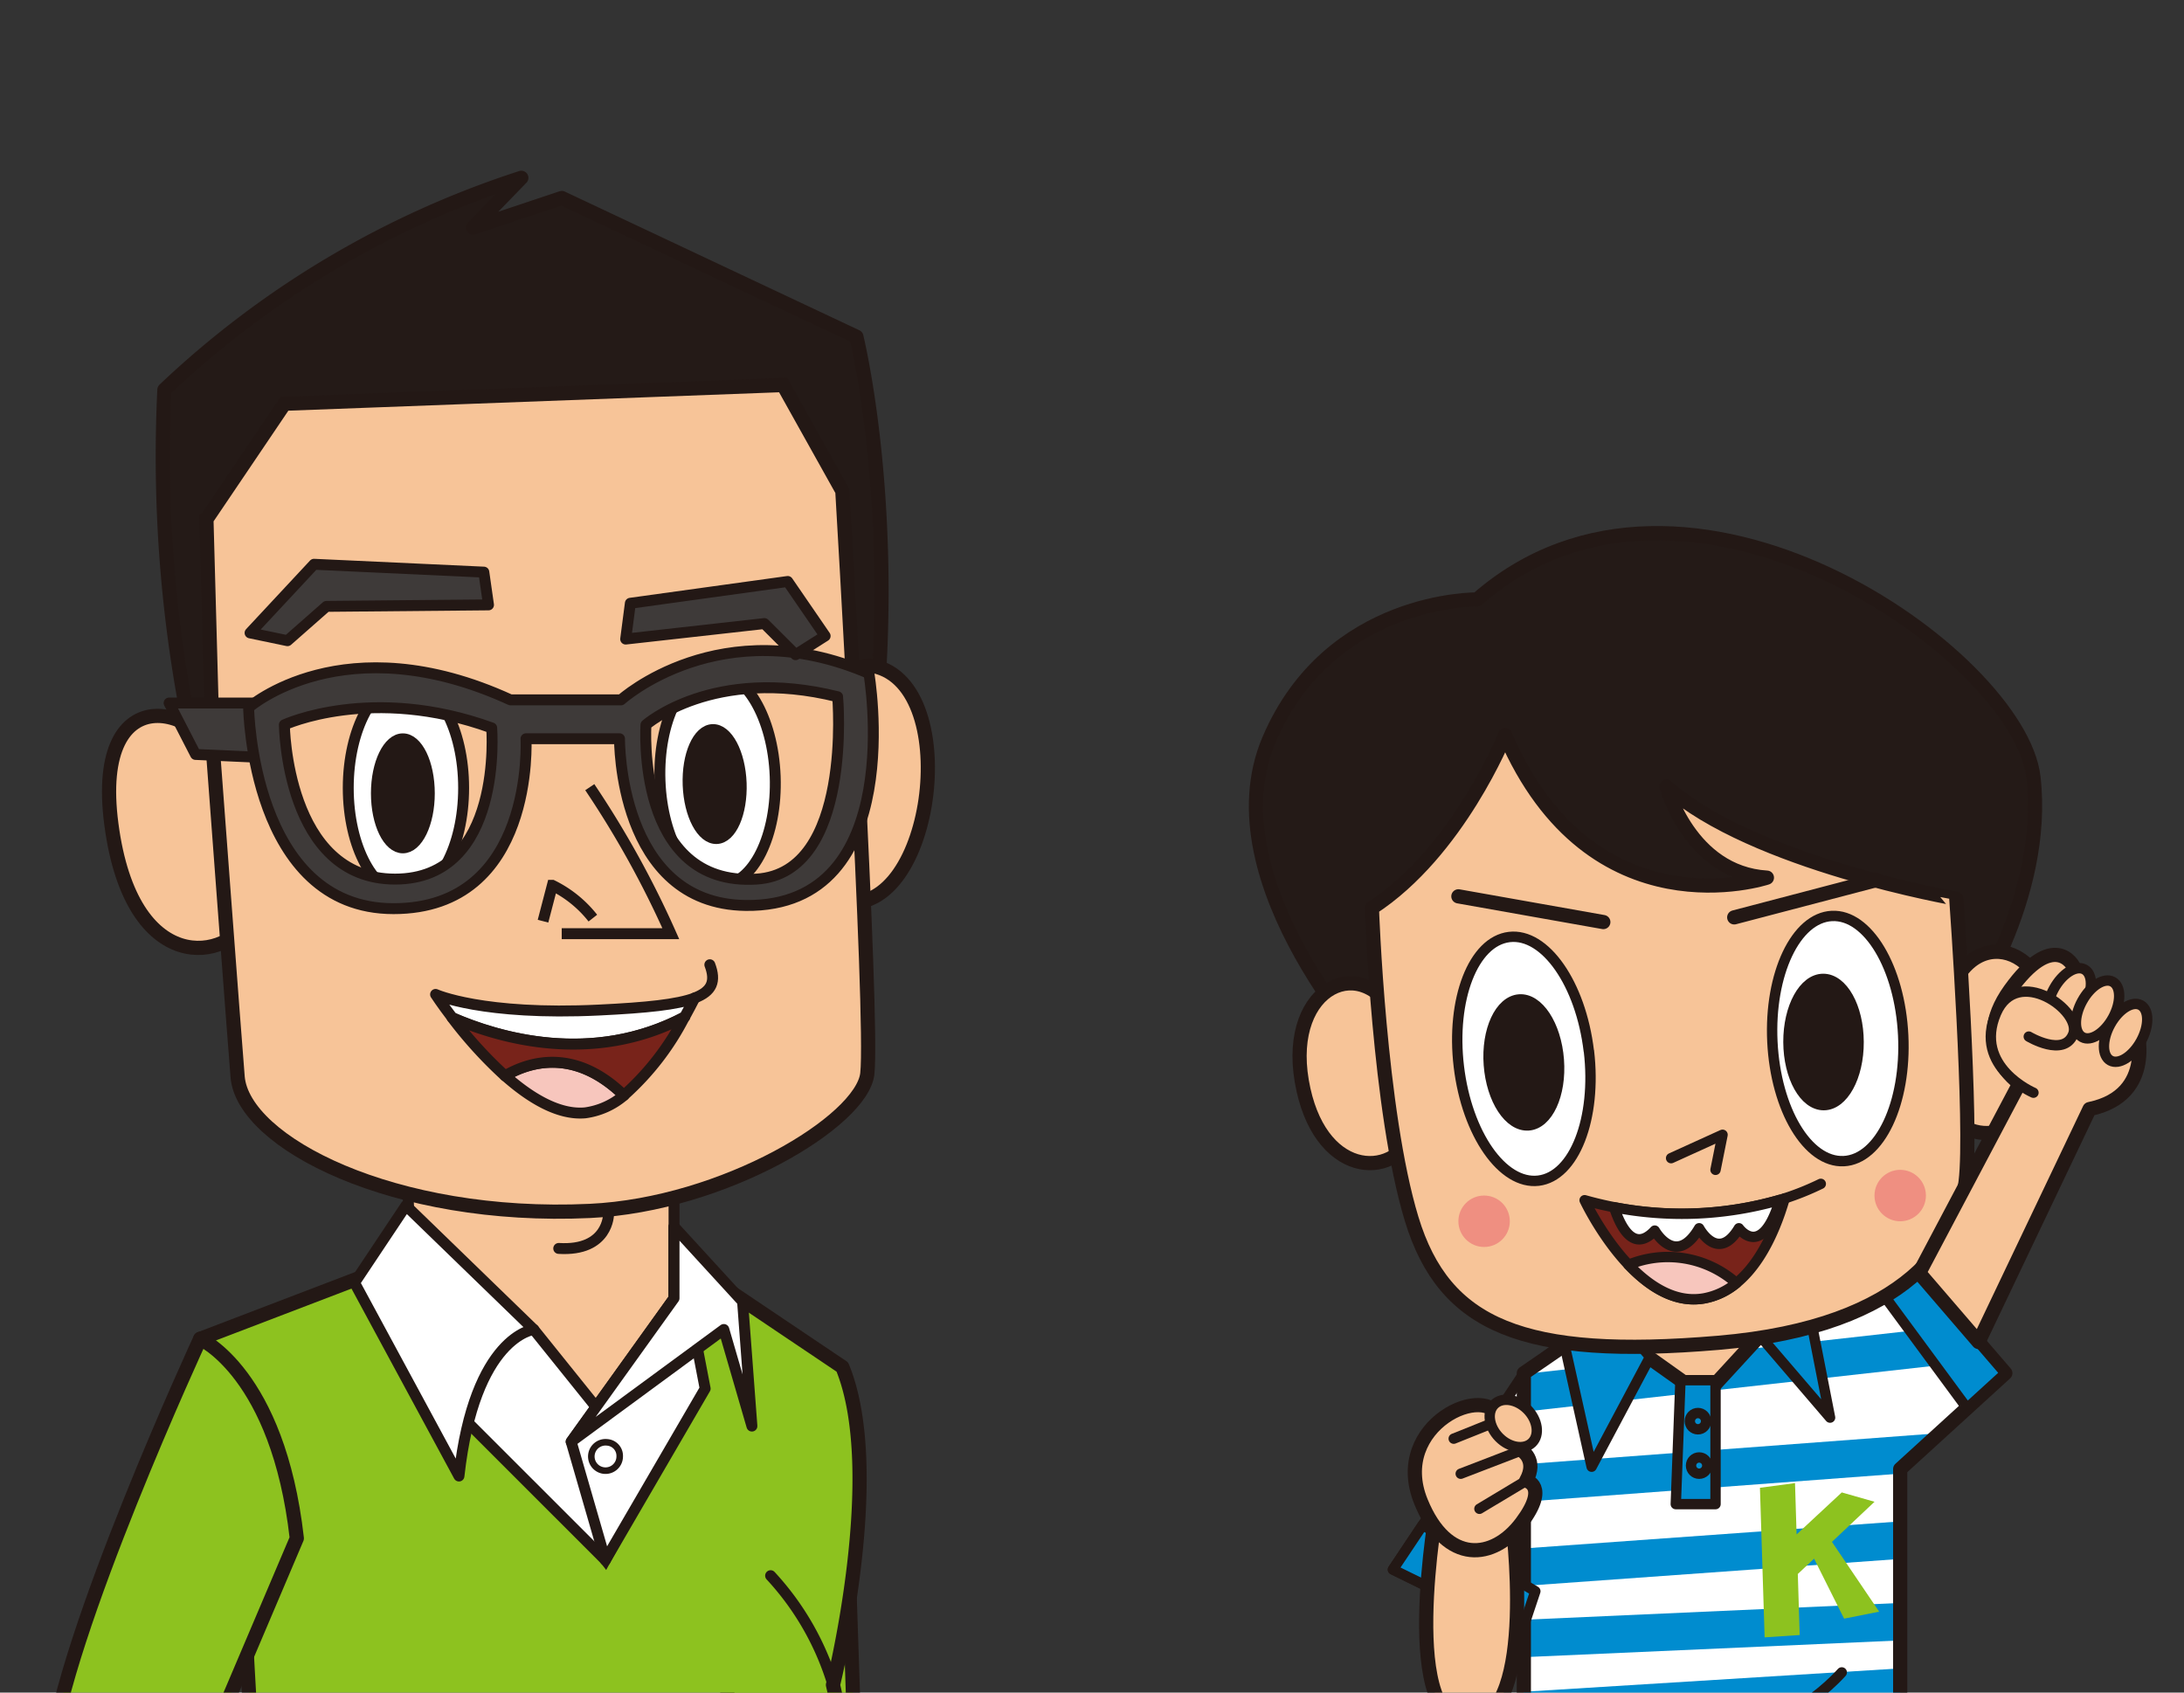 <svg xmlns="http://www.w3.org/2000/svg" xmlns:xlink="http://www.w3.org/1999/xlink" width="200" height="155" viewBox="0 0 200 155">
  <rect x="0" y="0" width="200" height="155" fill="#333333" stroke="none"/>
  <defs>
    <clipPath id="clip-path">
      <rect id="長方形_1504" data-name="長方形 1504" width="200" height="155" transform="translate(983 4279)" fill="#fff" stroke="#707070" stroke-width="1"/>
    </clipPath>
    <clipPath id="clip-path-2">
      <rect id="長方形_1495" data-name="長方形 1495" width="223" height="146" transform="translate(824.267 5178.419)" fill="#fff" stroke="#707070" stroke-width="1"/>
    </clipPath>
  </defs>
  <g id="foot_nav_05" transform="translate(-983 -4279)" clip-path="url(#clip-path)">
    <g id="マスクグループ_109" data-name="マスクグループ 109" transform="translate(143.733 -890.419)" clip-path="url(#clip-path-2)">
      <g id="レイヤー_1" data-name="レイヤー 1" transform="translate(843.818 5185.703)">
        <g id="グループ_2345" data-name="グループ 2345" transform="translate(0 0)">
          <g id="グループ_2337" data-name="グループ 2337" transform="translate(34.327 294.986)">
            <g id="グループ_2333" data-name="グループ 2333">
              <g id="グループ_2330" data-name="グループ 2330" transform="translate(0.009 0.291)">
                <path id="パス_13062" data-name="パス 13062" d="M48.174,359.473c3.776-.625,6-1.259,7.039-2.791-.873-2.766-7.321-11.191-7.321-11.191l-4,.283s-3.143,9.993-3.143,12.562a3.26,3.26,0,0,0,.043.505,13.478,13.478,0,0,0,7.373.634Z" transform="translate(-40.75 -345.49)" fill="#bb641d" stroke="#231815" stroke-linecap="round" stroke-linejoin="round" stroke-width="1"/>
                <path id="パス_13063" data-name="パス 13063" d="M48.183,361.351a13.469,13.469,0,0,1-7.373-.634c.385,2.278,3.425,3.716,7.946,2.92,4.855-.856,6.568-2.569,6.568-4.564a1.69,1.69,0,0,0-.1-.514c-1.036,1.533-3.262,2.166-7.039,2.791Z" transform="translate(-40.759 -347.369)" fill="#bb641d" stroke="#231815" stroke-linecap="round" stroke-linejoin="round" stroke-width="1"/>
              </g>
              <g id="グループ_2331" data-name="グループ 2331" transform="translate(19.42)">
                <path id="パス_13064" data-name="パス 13064" d="M63.42,356.436l8.28.283.574-2.569-8.631.394C63.54,355.177,63.463,355.811,63.42,356.436Z" transform="translate(-63.42 -346.443)" fill="#bb641d" stroke="#231815" stroke-linecap="round" stroke-linejoin="round" stroke-width="1"/>
                <path id="パス_13065" data-name="パス 13065" d="M82.578,350.861C77,348.37,71.446,345.15,71.446,345.15l-5.42.283a36.808,36.808,0,0,0-2.346,7.809l8.631-.394A13.694,13.694,0,0,0,80.3,355.7c5.138.283,10.849-.283,10.849-1.43,0-.479-4.555-1.635-8.563-3.425Z" transform="translate(-63.457 -345.15)" fill="#bb641d" stroke="#231815" stroke-linecap="round" stroke-linejoin="round" stroke-width="1"/>
              </g>
              <g id="グループ_2332" data-name="グループ 2332">
                <path id="パス_13066" data-name="パス 13066" d="M47.881,345.48l-4,.283s-3.143,9.993-3.143,12.562a3.261,3.261,0,0,0,.043.505c.385,2.278,3.425,3.716,7.946,2.92,4.855-.856,6.568-2.569,6.568-4.564a1.691,1.691,0,0,0-.1-.514c-.873-2.766-7.321-11.191-7.321-11.191Z" transform="translate(-40.74 -345.197)" fill="none" stroke="#231815" stroke-miterlimit="10" stroke-width="1.3"/>
                <path id="パス_13067" data-name="パス 13067" d="M82.541,350.861c-5.574-2.492-11.132-5.711-11.132-5.711l-5.42.283a36.808,36.808,0,0,0-2.346,7.809c-.1.634-.18,1.267-.223,1.892l8.28.283.574-2.569a13.694,13.694,0,0,0,7.989,2.851c5.138.283,10.849-.283,10.849-1.43,0-.479-4.555-1.635-8.563-3.425Z" transform="translate(-44 -345.15)" fill="none" stroke="#231815" stroke-miterlimit="10" stroke-width="1.3"/>
              </g>
            </g>
            <g id="グループ_2334" data-name="グループ 2334" transform="translate(0.009 0.291)">
              <path id="パス_13068" data-name="パス 13068" d="M48.174,359.473c3.776-.625,6-1.259,7.039-2.791-.873-2.766-7.321-11.191-7.321-11.191l-4,.283s-3.143,9.993-3.143,12.562a3.26,3.26,0,0,0,.043.505,13.478,13.478,0,0,0,7.373.634Z" transform="translate(-40.75 -345.49)" fill="#bb641d" stroke="#231815" stroke-linecap="round" stroke-linejoin="round" stroke-width="1"/>
              <path id="パス_13069" data-name="パス 13069" d="M48.183,361.351a13.469,13.469,0,0,1-7.373-.634c.385,2.278,3.425,3.716,7.946,2.92,4.855-.856,6.568-2.569,6.568-4.564a1.69,1.69,0,0,0-.1-.514c-1.036,1.533-3.262,2.166-7.039,2.791Z" transform="translate(-40.759 -347.369)" fill="#bb641d" stroke="#231815" stroke-linecap="round" stroke-linejoin="round" stroke-width="1"/>
            </g>
            <g id="グループ_2335" data-name="グループ 2335" transform="translate(19.42)">
              <path id="パス_13070" data-name="パス 13070" d="M63.42,356.436l8.28.283.574-2.569-8.631.394C63.54,355.177,63.463,355.811,63.42,356.436Z" transform="translate(-63.42 -346.443)" fill="#bb641d" stroke="#231815" stroke-linecap="round" stroke-linejoin="round" stroke-width="1"/>
              <path id="パス_13071" data-name="パス 13071" d="M82.578,350.861C77,348.37,71.446,345.15,71.446,345.15l-5.42.283a36.808,36.808,0,0,0-2.346,7.809l8.631-.394A13.694,13.694,0,0,0,80.3,355.7c5.138.283,10.849-.283,10.849-1.43,0-.479-4.555-1.635-8.563-3.425Z" transform="translate(-63.457 -345.15)" fill="#bb641d" stroke="#231815" stroke-linecap="round" stroke-linejoin="round" stroke-width="1"/>
            </g>
            <g id="グループ_2336" data-name="グループ 2336">
              <path id="パス_13072" data-name="パス 13072" d="M47.881,345.48l-4,.283s-3.143,9.993-3.143,12.562a3.261,3.261,0,0,0,.043.505c.385,2.278,3.425,3.716,7.946,2.92,4.855-.856,6.568-2.569,6.568-4.564a1.691,1.691,0,0,0-.1-.514c-.873-2.766-7.321-11.191-7.321-11.191Z" transform="translate(-40.74 -345.197)" fill="none" stroke="#231815" stroke-miterlimit="10" stroke-width="1.3"/>
              <path id="パス_13073" data-name="パス 13073" d="M82.541,350.861c-5.574-2.492-11.132-5.711-11.132-5.711l-5.42.283a36.808,36.808,0,0,0-2.346,7.809c-.1.634-.18,1.267-.223,1.892l8.28.283.574-2.569a13.694,13.694,0,0,0,7.989,2.851c5.138.283,10.849-.283,10.849-1.43,0-.479-4.555-1.635-8.563-3.425Z" transform="translate(-44 -345.15)" fill="none" stroke="#231815" stroke-miterlimit="10" stroke-width="1.3"/>
            </g>
          </g>
          <g id="グループ_2344" data-name="グループ 2344">
            <path id="パス_13074" data-name="パス 13074" d="M83.808,217.15l-5.42,1.713c-1.139,10.275,3.143,11.132,3.143,11.132-3.143,3.708-2.286,6.85-2.286,6.85l1.473-.248a1.732,1.732,0,0,0,.522,1.67l2.183-1.028c-.154.822,0,1.473.385,1.6.856.283,4.855-3.708,4.855-3.708l1.139-6.276Z" transform="translate(-11.796 -31.767)" fill="#f7c498" stroke="#231815" stroke-miterlimit="10" stroke-width="1.3"/>
            <path id="パス_13075" data-name="パス 13075" d="M87.2,226.627V232.9l-2.286,3.708s-4-1.43.283-5.711c0,0-6.276,0-1.43-5.42" transform="translate(-12.332 -32.964)" fill="#f7c498" stroke="#231815" stroke-linecap="round" stroke-linejoin="round" stroke-width="1"/>
            <path id="パス_13076" data-name="パス 13076" d="M83.6,130.15s2,53.945,2.286,77.065l-11.988.574-1.139-68.5s4.281-7.424,10.849-9.136Z" transform="translate(-11.015 -19.263)" fill="#8dc21f" stroke="#231815" stroke-linecap="round" stroke-linejoin="round" stroke-width="1.3"/>
            <path id="パス_13077" data-name="パス 13077" d="M31.707,194.149l-1.139,3.708s-4.855,11.132,5.994,128.158l14.274-.856-.856-57.088,4.855-34.825L63.68,265.5a78.589,78.589,0,0,0-3.143,7.989c-.574,2.286-2.286,52.233-2.286,52.233L71.1,325.15s5.994-46.521,6.568-56.8-2.569-72.783-2.569-72.783l-43.387-1.43Z" transform="translate(-4.795 -28.46)" fill="#009cda" stroke="#231815" stroke-linecap="round" stroke-linejoin="round" stroke-width="1.3"/>
            <path id="パス_13078" data-name="パス 13078" d="M29.75,209.665s9.7-1.713,14.274-8.845" transform="translate(-4.833 -29.42)" fill="none" stroke="#231815" stroke-linecap="round" stroke-linejoin="round" stroke-width="1"/>
            <line id="線_771" data-name="線 771" x2="10.566" y2="1.713" transform="translate(25.482 172.822)" fill="none" stroke="#231815" stroke-linecap="round" stroke-linejoin="round" stroke-width="1"/>
            <line id="線_772" data-name="線 772" x1="13.418" y2="11.132" transform="translate(50.031 193.663)" fill="#009cda" stroke="#231815" stroke-linecap="round" stroke-linejoin="round" stroke-width="1"/>
            <line id="線_773" data-name="線 773" y1="6.276" x2="7.989" transform="translate(36.331 238.19)" fill="#009cda" stroke="#231815" stroke-linecap="round" stroke-linejoin="round" stroke-width="1"/>
            <path id="パス_13079" data-name="パス 13079" d="M77.974,273.48l-8.554,3.425,9.7-.283" transform="translate(-10.535 -39.863)" fill="#009cda" stroke="#231815" stroke-linecap="round" stroke-linejoin="round" stroke-width="1"/>
            <path id="パス_13080" data-name="パス 13080" d="M31.889,194.149l-1.139,3.708s15.987,5.42,28.257,5.994,16.269-4.281,16.269-4.281v-4l-43.387-1.43Z" transform="translate(-4.977 -28.46)" fill="#3e3a39" stroke="#231815" stroke-linecap="round" stroke-linejoin="round" stroke-width="1"/>
            <path id="パス_13081" data-name="パス 13081" d="M68.261,198.724l-11.988-.574s-4.256,7.6,5.994,8.28C70.83,207,68.261,198.724,68.261,198.724Zm-5.711,5.711c-6.276,0-4-4.564-4-4.564l7.989.283s2.286,4.281-4,4.281Z" transform="translate(-8.519 -29.036)" fill="#bbcce9" stroke="#231815" stroke-linecap="round" stroke-linejoin="round" stroke-width="1"/>
            <path id="パス_13082" data-name="パス 13082" d="M38.08,193.15l.291,7.706,2.851.856.574-8.563Z" transform="translate(-6.03 -28.317)" fill="#009cda" stroke="#231815" stroke-linecap="round" stroke-linejoin="round" stroke-width="1"/>
            <path id="パス_13083" data-name="パス 13083" d="M77.75,194.385v8.563l2.569-1.421V193.82Z" transform="translate(-11.732 -28.414)" fill="#009cda" stroke="#231815" stroke-linecap="round" stroke-linejoin="round" stroke-width="1"/>
            <path id="パス_13084" data-name="パス 13084" d="M36.162,115.96,16.75,123.384,21.031,152.5s.856,16.269,1.713,23.976,5.711,8.28,5.711,8.28,18.264,5.138,29.687,4.855S74.411,185.9,74.411,185.9a65.077,65.077,0,0,0,.283-30.826s4.855-19.412.856-29.113L59,114.83l-22.837,1.139Z" transform="translate(-2.965 -17.061)" fill="#8dc21f" stroke="#231815" stroke-linecap="round" stroke-linejoin="round" stroke-width="1.3"/>
            <g id="グループ_2338" data-name="グループ 2338" transform="translate(10.925 180.246)">
              <path id="パス_13085" data-name="パス 13085" d="M18.556,211.15s7.133,4.855,8.563,5.994,2.851,7.424,2.851,7.424l-2.286,2.286s1.43,2.569.283,2.851-6.85,1.139-6.85,1.139l-5.994-3.425-1.713-15.13,5.138-1.139Z" transform="translate(-13.41 -211.15)" fill="#f7c498" stroke="#231815" stroke-miterlimit="10" stroke-width="1.3"/>
              <line id="線_774" data-name="線 774" x2="2.569" y2="4.281" transform="translate(11.705 11.414)" fill="none" stroke="#231815" stroke-linecap="round" stroke-linejoin="round" stroke-width="1"/>
              <line id="線_775" data-name="線 775" x2="3.708" y2="5.138" transform="translate(9.428 13.418)" fill="none" stroke="#231815" stroke-linecap="round" stroke-linejoin="round" stroke-width="1"/>
              <line id="線_776" data-name="線 776" x2="3.999" y2="3.99" transform="translate(6.285 15.13)" fill="none" stroke="#231815" stroke-linecap="round" stroke-linejoin="round" stroke-width="1"/>
              <line id="線_777" data-name="線 777" x2="4.855" y2="3.708" transform="translate(3.716 15.987)" fill="none" stroke="#231815" stroke-linecap="round" stroke-linejoin="round" stroke-width="1"/>
            </g>
            <path id="パス_13086" data-name="パス 13086" d="M38.75,102.627l.574,16.269,17.691,22.828L63.3,130.311V101.48Z" transform="translate(-6.127 -15.142)" fill="#f7c498" stroke="#231815" stroke-miterlimit="10" stroke-width="1"/>
            <path id="パス_13087" data-name="パス 13087" d="M59.654,111.48s0,3.425-4.564,3.143" transform="translate(-8.475 -16.579)" fill="none" stroke="#231815" stroke-linecap="round" stroke-linejoin="round" stroke-width="1"/>
            <path id="パス_13088" data-name="パス 13088" d="M51.174,123.724,57.022,131l.711,13.837L43.75,130.856l4-7.706Z" transform="translate(-6.845 -18.256)" fill="#fff" stroke="#231815" stroke-linecap="round" stroke-linejoin="round" stroke-width="1"/>
            <path id="パス_13089" data-name="パス 13089" d="M65.839,112.82v6.559L56.42,132.514l3.134,10.84,9.136-15.7Z" transform="translate(-8.666 -16.772)" fill="#fff" stroke="#231815" stroke-linecap="round" stroke-linejoin="round" stroke-width="1"/>
            <path id="パス_13090" data-name="パス 13090" d="M65.839,119.379V112.82l6.276,6.85.856,11.414L70.4,122.239,56.42,132.514Z" transform="translate(-8.666 -16.772)" fill="#fff" stroke="#231815" stroke-linecap="round" stroke-linejoin="round" stroke-width="1"/>
            <path id="パス_13091" data-name="パス 13091" d="M77.75,150.15a25.448,25.448,0,0,1,5.711,9.993" transform="translate(-11.732 -22.137)" fill="none" stroke="#231815" stroke-linecap="round" stroke-linejoin="round" stroke-width="1"/>
            <path id="パス_13092" data-name="パス 13092" d="M14.436,124.819s7.133,3.143,8.845,18.264L12.724,167.915l9.136,30.252L10.446,203.3S-.412,174.191.736,163.06s13.7-38.25,13.7-38.25Z" transform="translate(-0.651 -18.495)" fill="#8dc21f" stroke="#231815" stroke-linecap="round" stroke-linejoin="round" stroke-width="1.3"/>
            <path id="パス_13093" data-name="パス 13093" d="M40.08,182.48s13.983,11.414,26.262,10.275" transform="translate(-6.318 -26.784)" fill="none" stroke="#231815" stroke-linecap="round" stroke-linejoin="round" stroke-width="1"/>
            <line id="線_778" data-name="線 778" x2="22.837" y2="5.42" transform="translate(30.337 163.12)" fill="none" stroke="#231815" stroke-linecap="round" stroke-linejoin="round" stroke-width="1"/>
            <g id="グループ_2343" data-name="グループ 2343" transform="translate(5.437)">
              <path id="パス_13094" data-name="パス 13094" d="M15.746,53.456a125.616,125.616,0,0,1-2.851-33.395A85.858,85.858,0,0,1,45.578.65L41.151,5.214,49.286,2.5,76.259,15.2s3.708,14.985,1.713,35.535L15.746,53.448Z" transform="translate(-7.826 -0.65)" fill="#241a17" stroke="#231815" stroke-linecap="round" stroke-linejoin="round" stroke-width="1.3"/>
              <path id="パス_13095" data-name="パス 13095" d="M82.58,59.245s1.824-7.458,5.711-6.276c7.989,2.423,4.71,24.258-4,21.261Z" transform="translate(-17.863 -8.151)" fill="#f7c498" stroke="#231815" stroke-miterlimit="10" stroke-width="1.3"/>
              <path id="パス_13096" data-name="パス 13096" d="M18.063,64.005c-2-7-12.7-9.847-10.849,4.136s10.7,12.7,12.844,8.28Z" transform="translate(-7 -8.921)" fill="#f7c498" stroke="#231815" stroke-miterlimit="10" stroke-width="1.3"/>
              <path id="パス_13097" data-name="パス 13097" d="M17.41,35.089l.574,20.833s2,26.827,2.286,30.252c.5,6,14.283,13.11,32.256,12.27,12.27-.574,24.918-8.22,25.406-12.562.574-5.138-2.286-53.372-2.286-53.372l-5.42-9.7L24.56,24.523,17.427,35.08Z" transform="translate(-8.496 -3.835)" fill="#f7c498" stroke="#231815" stroke-miterlimit="10" stroke-width="1.3"/>
              <path id="パス_13098" data-name="パス 13098" d="M57.979,65.82A88.054,88.054,0,0,1,65.4,79.238H55.41" transform="translate(-13.958 -10.017)" fill="none" stroke="#231815" stroke-miterlimit="10" stroke-width="1"/>
              <path id="パス_13099" data-name="パス 13099" d="M53.41,79.6l.856-3.28a10.751,10.751,0,0,1,3.708,3" transform="translate(-13.671 -11.526)" fill="none" stroke="#231815" stroke-miterlimit="10" stroke-width="1"/>
              <path id="パス_13100" data-name="パス 13100" d="M69.63,87.85c1.6-.608,1.961-1.533,1.387-3.04" transform="translate(-16.002 -12.746)" fill="none" stroke="#231815" stroke-linecap="round" stroke-linejoin="round" stroke-width="1"/>
              <path id="パス_13101" data-name="パス 13101" d="M64.731,90.045c.334-.608.642-1.19.916-1.73-1.593.6-4.4.891-8.743,1.1-10.695.522-14.985-1.43-14.985-1.43s.565.873,1.524,2.124c4.136,1.807,12.776,4.436,21.3-.069Z" transform="translate(-12.019 -13.203)" fill="#fff" stroke="#231815" stroke-linecap="round" stroke-linejoin="round" stroke-width="1"/>
              <g id="グループ_2339" data-name="グループ 2339" transform="translate(31.416 76.842)">
                <path id="パス_13102" data-name="パス 13102" d="M49.36,96.482c2.278,2.021,4.889,3.613,7.33,3.391a6.866,6.866,0,0,0,3.554-1.6c-4.538-4.418-8.725-3.048-10.883-1.79Z" transform="translate(-44.505 -91.088)" fill="#f7c6bd" stroke="#231815" stroke-linecap="round" stroke-linejoin="round" stroke-width="1"/>
                <path id="パス_13103" data-name="パス 13103" d="M64.986,90.39c-8.52,4.5-17.151,1.884-21.3.068a39.175,39.175,0,0,0,4.847,5.326c2.158-1.267,6.345-2.629,10.883,1.79a24.624,24.624,0,0,0,5.557-7.184Z" transform="translate(-43.69 -90.39)" fill="#78231a" stroke="#231815" stroke-linecap="round" stroke-linejoin="round" stroke-width="1"/>
              </g>
              <g id="グループ_2340" data-name="グループ 2340" transform="translate(21.903 45.243)">
                <ellipse id="楕円形_176" data-name="楕円形 176" cx="5.283" cy="9.779" rx="5.283" ry="9.779" transform="translate(0 0.85)" fill="#fff" stroke="#231815" stroke-linecap="round" stroke-linejoin="round" stroke-width="1"/>
                <path id="パス_13104" data-name="パス 13104" d="M76.467,63.063c-.2-5.395-2.723-9.684-5.634-9.573s-5.112,4.573-4.915,9.967,2.723,9.684,5.634,9.573S76.664,68.457,76.467,63.063Z" transform="translate(-37.37 -53.488)" fill="#fff" stroke="#231815" stroke-linecap="round" stroke-linejoin="round" stroke-width="1"/>
              </g>
              <g id="グループ_2341" data-name="グループ 2341" transform="translate(24.481 50.528)">
                <path id="パス_13105" data-name="パス 13105" d="M38.013,60.65c-1.336,0-2.423,2.235-2.423,4.992s1.087,4.992,2.423,4.992,2.423-2.235,2.423-4.992S39.349,60.65,38.013,60.65Z" transform="translate(-35.59 -59.802)" fill="#231815" stroke="#231815" stroke-linecap="round" stroke-linejoin="round" stroke-width="1"/>
                <path id="パス_13106" data-name="パス 13106" d="M73.784,64.566c-.1-2.757-1.267-4.949-2.612-4.906s-2.346,2.321-2.243,5.078,1.267,4.949,2.612,4.9,2.338-2.321,2.243-5.078Z" transform="translate(-40.381 -59.659)" fill="#231815" stroke="#231815" stroke-linecap="round" stroke-linejoin="round" stroke-width="1"/>
              </g>
              <g id="グループ_2342" data-name="グループ 2342" transform="translate(5.497 43.291)">
                <path id="パス_13107" data-name="パス 13107" d="M13.42,56.82h7.989l.711,4.992-6.276-.283Z" transform="translate(-13.42 -52.014)" fill="#3e3a39" stroke="#231815" stroke-linecap="round" stroke-linejoin="round" stroke-width="1"/>
                <path id="パス_13108" data-name="パス 13108" d="M78.717,53.3c-13.555-5.848-22.691,2.423-22.691,2.423H45.9c-15.267-7-23.976.711-23.976.711s.283,18.41,13.272,18.41S47.326,59.284,47.326,59.284h8.563s-.146,15.13,11.56,15.267c14.985.18,11.277-21.261,11.277-21.261ZM35.329,72.137c-9.993,0-10.13-14.129-10.13-14.129s7.989-3.708,18.984.283c0,0,1.139,13.846-8.845,13.846Zm33.112,0c-11.132.711-10.13-14.129-10.13-14.129s6.139-5.42,17.554-2.569C75.865,55.44,77.3,71.572,68.441,72.137Z" transform="translate(-14.642 -51.207)" fill="#3e3a39" stroke="#231815" stroke-linecap="round" stroke-linejoin="round" stroke-width="1"/>
              </g>
              <path id="パス_13109" data-name="パス 13109" d="M22.08,48.265l5.857-6.285,15.55.719.428,3-14.839.137-3.571,3.143Z" transform="translate(-9.168 -6.59)" fill="#3e3a39" stroke="#231815" stroke-linecap="round" stroke-linejoin="round" stroke-width="1"/>
              <path id="パス_13110" data-name="パス 13110" d="M62.678,45.815l-.428,3.28,12.7-1.421,2.86,2.851,2.706-1.713L77.089,43.82Z" transform="translate(-14.941 -6.855)" fill="#3e3a39" stroke="#231815" stroke-linecap="round" stroke-linejoin="round" stroke-width="1"/>
            </g>
            <path id="パス_13111" data-name="パス 13111" d="M37.96,110.57l11.705,11.346s-5.42.574-6.85,13.418l-9.565-17.7,4.71-7.064Z" transform="translate(-5.336 -16.448)" fill="#fff" stroke="#231815" stroke-linecap="round" stroke-linejoin="round" stroke-width="1"/>
            <path id="パス_13112" data-name="パス 13112" d="M60.055,135.89a1.3,1.3,0,1,0,1.165,1.293A1.237,1.237,0,0,0,60.055,135.89Z" transform="translate(-9.021 -20.088)" fill="none" stroke="#231815" stroke-linecap="round" stroke-linejoin="round" stroke-width="0.6"/>
          </g>
        </g>
      </g>
      <g id="レイヤー_1-2" data-name="レイヤー 1" transform="translate(954.281 5218.241)">
        <g id="グループ_2357" data-name="グループ 2357" transform="translate(0 0)">
          <g id="グループ_2356" data-name="グループ 2356">
            <g id="グループ_2353" data-name="グループ 2353">
              <g id="グループ_2346" data-name="グループ 2346" transform="translate(23.89 138.797)">
                <path id="パス_13113" data-name="パス 13113" d="M30.194,172.65,28.55,187.712l8.777,4.067,3.6-18.59Z" transform="translate(-28.55 -164.164)" fill="#c7161d" stroke="#231815" stroke-linecap="round" stroke-linejoin="round" stroke-width="0.95"/>
                <path id="パス_13114" data-name="パス 13114" d="M42.74,163.81l-11.346-1.07-.925,8.486,10.729.539Z" transform="translate(-28.826 -162.74)" fill="#f7c498" stroke="#231815" stroke-linecap="round" stroke-linejoin="round" stroke-width="0.95"/>
              </g>
              <path id="パス_13115" data-name="パス 13115" d="M31.119,162.74l-.925,8.486L28.55,186.288l8.777,4.067,3.6-18.59,1.541-7.955Z" transform="translate(-4.66 -23.943)" fill="none" stroke="#231815" stroke-linecap="round" stroke-linejoin="round" stroke-width="1.3"/>
              <g id="グループ_2347" data-name="グループ 2347" transform="translate(15.063 159.482)">
                <path id="パス_13116" data-name="パス 13116" d="M28.567,196.892c-4.581-.231-8.177-.985-10.018-2.072a5.2,5.2,0,0,0-.257,1c-.642,4.281,5.061,4.684,10.061,4.735,4.29.043,7.921-.454,8.563-3.237.043-.18.069-.36.094-.539A42.4,42.4,0,0,1,28.567,196.892Z" transform="translate(-18.242 -188.035)" fill="#9e9e9f" stroke="#231815" stroke-linecap="round" stroke-linejoin="round" stroke-width="0.95"/>
                <path id="パス_13117" data-name="パス 13117" d="M36.539,191.044l-4.5-.642c-5.994-7.492-8.991-.642-8.991-.642s-3.382.9-4.453,3.922c1.832,1.087,5.437,1.841,10.018,2.072a43.779,43.779,0,0,0,8.443-.111A13.4,13.4,0,0,0,36.539,191.044Z" transform="translate(-18.293 -186.897)" fill="#e50012" stroke="#231815" stroke-linecap="round" stroke-linejoin="round" stroke-width="0.95"/>
              </g>
              <path id="パス_13118" data-name="パス 13118" d="M36.487,191.044l-4.5-.642C26,182.909,23,189.759,23,189.759s-3.382.9-4.453,3.922a5.2,5.2,0,0,0-.257,1c-.642,4.281,5.061,4.684,10.061,4.735,4.29.043,7.921-.454,8.563-3.237.043-.18.069-.36.094-.539A13.4,13.4,0,0,0,36.487,191.044Z" transform="translate(-3.179 -27.415)" fill="none" stroke="#231815" stroke-linecap="round" stroke-linejoin="round" stroke-width="1.3"/>
              <g id="グループ_2348" data-name="グループ 2348" transform="translate(46.367 138.797)">
                <path id="パス_13119" data-name="パス 13119" d="M67.329,172.65l1.644,15.062L60.2,191.779l-3.6-18.59Z" transform="translate(-55.059 -164.164)" fill="#c7161d" stroke="#231815" stroke-linecap="round" stroke-linejoin="round" stroke-width="0.95"/>
                <path id="パス_13120" data-name="パス 13120" d="M54.8,163.81l11.346-1.07.925,8.486-10.729.539Z" transform="translate(-54.8 -162.74)" fill="#f7c498" stroke="#231815" stroke-linecap="round" stroke-linejoin="round" stroke-width="0.95"/>
              </g>
              <path id="パス_13121" data-name="パス 13121" d="M67.07,171.226l-.925-8.486L54.8,163.81l1.541,7.955,3.6,18.59,8.777-4.067Z" transform="translate(-8.433 -23.943)" fill="none" stroke="#231815" stroke-linecap="round" stroke-linejoin="round" stroke-width="1.3"/>
              <g id="グループ_2349" data-name="グループ 2349" transform="translate(50.291 159.482)">
                <path id="パス_13122" data-name="パス 13122" d="M67.883,196.892c4.581-.231,8.177-.985,10.018-2.072a5.2,5.2,0,0,1,.257,1c.642,4.281-5.061,4.684-10.061,4.735-4.29.043-7.921-.454-8.563-3.237-.043-.18-.069-.36-.094-.539A42.4,42.4,0,0,0,67.883,196.892Z" transform="translate(-59.391 -188.035)" fill="#9e9e9f" stroke="#231815" stroke-linecap="round" stroke-linejoin="round" stroke-width="0.95"/>
                <path id="パス_13123" data-name="パス 13123" d="M59.954,191.044l4.5-.642c5.994-7.492,8.991-.642,8.991-.642s3.382.9,4.453,3.922c-1.832,1.087-5.437,1.841-10.018,2.072a43.779,43.779,0,0,1-8.443-.111,13.4,13.4,0,0,1,.522-4.6Z" transform="translate(-59.382 -186.897)" fill="#e50012" stroke="#231815" stroke-linecap="round" stroke-linejoin="round" stroke-width="0.95"/>
              </g>
              <path id="パス_13124" data-name="パス 13124" d="M78.15,194.683a5.044,5.044,0,0,0-.257-1c-1.07-3.014-4.453-3.922-4.453-3.922s-3-6.85-8.991.642l-4.5.642a13.4,13.4,0,0,0-.522,4.6,5.046,5.046,0,0,0,.094.539c.642,2.783,4.273,3.28,8.563,3.237C73.089,199.367,78.792,198.964,78.15,194.683Z" transform="translate(-9.092 -27.415)" fill="none" stroke="#231815" stroke-linecap="round" stroke-linejoin="round" stroke-width="1.3"/>
              <path id="パス_13125" data-name="パス 13125" d="M30.689,133.809,27.05,161.638l15.413,1.284,4.067-19.48L50.6,163.136l14.557-1.284L62.8,131.24Z" transform="translate(-4.445 -19.415)" fill="#595757" stroke="#231815" stroke-linecap="round" stroke-linejoin="round" stroke-width="1.3"/>
              <path id="パス_13126" data-name="パス 13126" d="M26.05,145.99,36.111,147.7S27.548,156.908,26.05,145.99Z" transform="translate(-4.301 -21.535)" fill="#595757" stroke="#231815" stroke-linecap="round" stroke-linejoin="round" stroke-width="0.95"/>
              <path id="パス_13127" data-name="パス 13127" d="M59.3,147.667l10.917-1.927S68.5,155.159,59.3,147.667Z" transform="translate(-9.08 -21.499)" fill="#595757" stroke="#231815" stroke-linecap="round" stroke-linejoin="round" stroke-width="0.95"/>
              <path id="パス_13128" data-name="パス 13128" d="M30.713,102.723l-3.639,10.917L15.3,107.861,27.288,89.879,32,86.24" transform="translate(-2.756 -12.948)" fill="#fff" stroke="#231815" stroke-linecap="round" stroke-linejoin="round" stroke-width="0.95"/>
              <path id="パス_13129" data-name="パス 13129" d="M38.3,81.56V92.478H53.927V80.49Z" transform="translate(-6.062 -12.121)" fill="#f7c498" stroke="#231815" stroke-linecap="round" stroke-linejoin="round" stroke-width="0.95"/>
              <path id="パス_13130" data-name="パス 13130" d="M36.15,83.984l9.633,6.85,7.278-7.921L64.193,77.99l9.2,10.7L63.765,97.47v28.471s-9.419,4.71-34.465,4.924V88.693l6.85-4.71Z" transform="translate(-4.768 -11.762)" fill="#fff"/>
              <g id="グループ_2350" data-name="グループ 2350" transform="translate(24.532 72.505)">
                <path id="パス_13131" data-name="パス 13131" d="M72.433,85.32,52.628,87.538,49.1,91.374l26.039-2.911Z" transform="translate(-32.146 -85.32)" fill="#008ccf"/>
                <path id="パス_13132" data-name="パス 13132" d="M29.3,93.811,45.218,92.03l-4.187-2.98L29.3,90.36Z" transform="translate(-29.3 -85.856)" fill="#008ccf"/>
                <path id="パス_13133" data-name="パス 13133" d="M63.765,100.608v-.42L67.378,96.9,29.3,99.751v3.434Z" transform="translate(-29.3 -86.984)" fill="#008ccf"/>
                <path id="パス_13134" data-name="パス 13134" d="M63.765,109.774V106.34L29.3,108.815v3.434Z" transform="translate(-29.3 -88.341)" fill="#008ccf"/>
                <path id="パス_13135" data-name="パス 13135" d="M29.3,116.6v3.425l34.465-1.533V115.06Z" transform="translate(-29.3 -89.594)" fill="#008ccf"/>
                <path id="パス_13136" data-name="パス 13136" d="M29.3,124.2v3.434l34.465-2.141V122.06Z" transform="translate(-29.3 -90.601)" fill="#008ccf"/>
                <path id="パス_13137" data-name="パス 13137" d="M29.3,132.9v3.425l28.308-.608a33.146,33.146,0,0,0,6.157-1.987V132.16L29.3,132.9Z" transform="translate(-29.3 -92.052)" fill="#008ccf"/>
              </g>
              <path id="パス_13138" data-name="パス 13138" d="M36.15,83.984l9.633,6.85,7.278-7.921L64.193,77.99l9.2,10.7L63.765,97.47v28.471s-9.419,4.71-34.465,4.924V88.693l6.85-4.71Z" transform="translate(-4.768 -11.762)" fill="none" stroke="#231815" stroke-linecap="round" stroke-linejoin="round" stroke-width="1.3"/>
              <path id="パス_13139" data-name="パス 13139" d="M37.189,82.99,33.55,86.415l2.569,11.56,5.352-10.061Z" transform="translate(-5.379 -12.48)" fill="#008ccf" stroke="#231815" stroke-linecap="round" stroke-linejoin="round" stroke-width="0.95"/>
              <path id="パス_13140" data-name="パス 13140" d="M56.263,80.49,54.55,85.628l6.422,7.492L58.831,82.2Z" transform="translate(-8.397 -12.121)" fill="#008ccf" stroke="#231815" stroke-linecap="round" stroke-linejoin="round" stroke-width="0.95"/>
              <path id="パス_13141" data-name="パス 13141" d="M45.978,91.24h3.211v11.346H45.55Z" transform="translate(-7.104 -13.666)" fill="#008ccf" stroke="#231815" stroke-linecap="round" stroke-linejoin="round" stroke-width="0.95"/>
              <circle id="楕円形_177" data-name="楕円形 177" cx="0.745" cy="0.745" r="0.745" transform="translate(39.731 80.579)" fill="none" stroke="#231815" stroke-linecap="round" stroke-linejoin="round" stroke-width="0.95"/>
              <circle id="楕円形_178" data-name="楕円形 178" cx="0.745" cy="0.745" r="0.745" transform="translate(39.842 84.647)" fill="none" stroke="#231815" stroke-linecap="round" stroke-linejoin="round" stroke-width="0.95"/>
              <path id="パス_13142" data-name="パス 13142" d="M18.023,106.73,15.3,110.806l11.774,5.78,1.267-3.793Z" transform="translate(-2.756 -15.893)" fill="#008ccf" stroke="#231815" stroke-linecap="round" stroke-linejoin="round" stroke-width="0.95"/>
              <path id="パス_13143" data-name="パス 13143" d="M66.04,79.514,75.168,91.9l3.511-3.2-9.2-10.7Z" transform="translate(-10.049 -11.762)" fill="#008ccf" stroke="#231815" stroke-linecap="round" stroke-linejoin="round" stroke-width="0.95"/>
              <path id="パス_13144" data-name="パス 13144" d="M62.256,114.656l3.211-.642-4.324-6.388,3.9-3.673-3-.856-4.136,3.845-.146-4.7-3.211.428.428,13.7,3.211-.214-.171-5.591,1.49-1.4Z" transform="translate(-8.397 -15.247)" fill="#8dc21f"/>
              <path id="パス_13145" data-name="パス 13145" d="M40.05,131.909s13.7-2.569,19.908-9.419" transform="translate(-6.313 -18.158)" fill="none" stroke="#231815" stroke-linecap="round" stroke-linejoin="round" stroke-width="0.95"/>
              <path id="パス_13146" data-name="パス 13146" d="M36.4,147.99s-.856,12.844-8.349,10.489" transform="translate(-4.588 -21.823)" fill="none" stroke="#231815" stroke-linecap="round" stroke-linejoin="round" stroke-width="0.95"/>
              <path id="パス_13147" data-name="パス 13147" d="M59.3,147.99s1.284,12.63,9.847,9.633" transform="translate(-9.08 -21.823)" fill="none" stroke="#231815" stroke-linecap="round" stroke-linejoin="round" stroke-width="0.95"/>
              <g id="グループ_2352" data-name="グループ 2352">
                <path id="パス_13148" data-name="パス 13148" d="M20.9,6.72S7.415,6.506,1.849,19.564,11.91,49.106,11.91,49.106l53.731-4.281s7.492-10.7,6.208-21.835S39.953-9.977,20.9,6.72Z" transform="translate(-0.65 -0.645)" fill="#241a17" stroke="#231815" stroke-linecap="round" stroke-linejoin="round" stroke-width="1.3"/>
                <path id="パス_13149" data-name="パス 13149" d="M14.293,52.173c-3-6.422-10.275-3.211-8.777,5.566s8.349,9.2,10.275,4.71l-1.5-10.275Z" transform="translate(-1.321 -7.565)" fill="#f7c498" stroke="#231815" stroke-linecap="round" stroke-linejoin="round" stroke-width="1.3"/>
                <path id="パス_13150" data-name="パス 13150" d="M74.767,49.222c2.355-6.687,9.916-4.2,9.273,4.684s-7.415,9.976-9.77,5.686l.488-10.369Z" transform="translate(-11.231 -7.081)" fill="#f7c498" stroke="#231815" stroke-linecap="round" stroke-linejoin="round" stroke-width="1.3"/>
                <path id="パス_13151" data-name="パス 13151" d="M13.05,38.081s.642,18.624,3.639,28.471S26.964,79.4,44.732,77.9s22.049-9.633,22.691-14.771-.856-25.9-.856-25.9S47.943,34.014,40.023,26.95c0,0,2.141,7.921,9.2,8.349,0,0-16.055,5.352-23.976-13.058,0,0-4.281,10.7-12.2,15.841Z" transform="translate(-2.433 -3.749)" fill="#f7c498" stroke="#231815" stroke-linecap="round" stroke-linejoin="round" stroke-width="1.3"/>
                <line id="線_779" data-name="線 779" x2="13.272" y2="2.355" transform="translate(18.538 33.262)" fill="none" stroke="#231815" stroke-linecap="round" stroke-linejoin="round" stroke-width="1.3"/>
                <line id="線_780" data-name="線 780" y1="3.425" x2="13.058" transform="translate(43.798 31.763)" fill="none" stroke="#231815" stroke-linecap="round" stroke-linejoin="round" stroke-width="1.3"/>
                <path id="パス_13152" data-name="パス 13152" d="M34.227,54.283c-.736-6.165-4-10.84-7.287-10.447s-5.352,5.7-4.615,11.868,4,10.84,7.287,10.447,5.352-5.7,4.624-11.868Z" transform="translate(-3.744 -6.85)" fill="#fff" stroke="#231815" stroke-linecap="round" stroke-linejoin="round" stroke-width="0.95"/>
                <path id="パス_13153" data-name="パス 13153" d="M31.96,56.042c-.24-3.185-1.867-5.66-3.631-5.523s-3.014,2.817-2.774,6,1.858,5.66,3.631,5.532,3.014-2.817,2.774-6Z" transform="translate(-4.226 -7.813)" fill="#231815" stroke="#231815" stroke-linecap="round" stroke-linejoin="round" stroke-width="0.95"/>
                <path id="パス_13154" data-name="パス 13154" d="M67.855,52.524c-.3-6.2-3.228-11.1-6.533-10.935s-5.746,5.317-5.446,11.517S59.1,64.2,62.409,64.041s5.746-5.317,5.446-11.517Z" transform="translate(-8.584 -6.53)" fill="#fff" stroke="#231815" stroke-linecap="round" stroke-linejoin="round" stroke-width="0.95"/>
                <path id="パス_13155" data-name="パス 13155" d="M64.022,54.091c-.009-3.194-1.456-5.771-3.237-5.771s-3.2,2.6-3.185,5.788,1.456,5.78,3.237,5.771,3.2-2.6,3.185-5.788Z" transform="translate(-8.836 -7.497)" fill="#231815" stroke="#231815" stroke-linecap="round" stroke-linejoin="round" stroke-width="0.95"/>
                <path id="パス_13156" data-name="パス 13156" d="M45.05,67.131l4.71-2.141L49.117,68.2" transform="translate(-7.032 -9.893)" fill="none" stroke="#231815" stroke-linecap="round" stroke-linejoin="round" stroke-width="0.95"/>
                <g id="グループ_2351" data-name="グループ 2351" transform="translate(30.098 59.592)">
                  <path id="パス_13157" data-name="パス 13157" d="M57.19,71.576A25.438,25.438,0,0,0,60.5,70.24" transform="translate(-38.874 -70.24)" fill="none" stroke="#231815" stroke-linecap="round" stroke-linejoin="round" stroke-width="0.95"/>
                  <path id="パス_13158" data-name="パス 13158" d="M35.8,71.963s4.71,10.061,10.917,8.991c4.376-.754,6.516-6.071,7.4-9.154A32.584,32.584,0,0,1,35.8,71.963Z" transform="translate(-35.8 -70.464)" fill="#78231a" stroke="#231815" stroke-linecap="round" stroke-linejoin="round" stroke-width="0.95"/>
                </g>
                <path id="パス_13159" data-name="パス 13159" d="M38.96,72.635c.548,1.7,1.764,4.239,3.716,2.132,0,0,1.927,3.425,4.067-.214,0,0,1.713,3.211,3.639,0,0,0,2.089,2.963,3.759-2.6a32.348,32.348,0,0,1-15.182.676Z" transform="translate(-6.157 -10.894)" fill="#fff" stroke="#231815" stroke-linecap="round" stroke-linejoin="round" stroke-width="0.95"/>
                <path id="パス_13160" data-name="パス 13160" d="M40.5,78.774c1.858,1.961,4.239,3.545,6.893,3.083a6.455,6.455,0,0,0,2.98-1.4,9.452,9.452,0,0,0-9.881-1.678Z" transform="translate(-6.376 -11.775)" fill="#f7c6bd" stroke="#231815" stroke-linecap="round" stroke-linejoin="round" stroke-width="0.95"/>
              </g>
            </g>
            <g id="グループ_2354" data-name="グループ 2354" transform="translate(60.735 38.624)">
              <path id="パス_13161" data-name="パス 13161" d="M91.463,52.378,85.9,47.24c-.214-.856-2.141-3.639-5.994,1.713s.856,8.563.856,8.563L71.58,74.881,77.017,81.2,87.181,59.87C93.389,58.586,91.463,52.378,91.463,52.378Z" transform="translate(-71.58 -45.752)" fill="#f7c498" stroke="#231815" stroke-linecap="round" stroke-linejoin="round" stroke-width="1.3"/>
              <path id="パス_13162" data-name="パス 13162" d="M88.694,47.29c-.779-.428-2.029.36-2.8,1.764s-.762,2.877.017,3.305,2.029-.36,2.8-1.764S89.473,47.719,88.694,47.29Z" transform="translate(-73.555 -45.956)" fill="#f7c498" stroke="#231815" stroke-linecap="round" stroke-linejoin="round" stroke-width="0.95"/>
              <path id="パス_13163" data-name="パス 13163" d="M91.714,48.61c-.779-.428-2.029.36-2.8,1.764s-.762,2.877.017,3.305,2.029-.36,2.8-1.764S92.493,49.039,91.714,48.61Z" transform="translate(-73.989 -46.146)" fill="#f7c498" stroke="#231815" stroke-linecap="round" stroke-linejoin="round" stroke-width="0.95"/>
              <path id="パス_13164" data-name="パス 13164" d="M94.714,51.11c-.779-.428-2.029.36-2.8,1.764s-.762,2.877.017,3.305,2.029-.36,2.8-1.764S95.493,51.539,94.714,51.11Z" transform="translate(-74.42 -46.505)" fill="#f7c498" stroke="#231815" stroke-linecap="round" stroke-linejoin="round" stroke-width="0.95"/>
              <path id="パス_13165" data-name="パス 13165" d="M83.145,58.936s-5.532-2.355-3.425-7.278c1.927-4.5,7.921-.214,7.064,1.927s-4.067.214-4.067.214" transform="translate(-72.681 -46.317)" fill="#f7c498" stroke="#231815" stroke-linecap="round" stroke-linejoin="round" stroke-width="0.95"/>
            </g>
            <g id="グループ_2355" data-name="グループ 2355" transform="translate(14.55 79.367)">
              <path id="パス_13166" data-name="パス 13166" d="M19.878,104.49S16.094,125.4,23.089,124.4c5.994-.856,3.639-18.41,3.639-18.41Z" transform="translate(-17.817 -94.937)" fill="#f7c498" stroke="#231815" stroke-linecap="round" stroke-linejoin="round" stroke-width="1.3"/>
              <path id="パス_13167" data-name="パス 13167" d="M18.206,102.754c-2.886-7.073,6.208-11.132,7.278-7.492,0,0,3,.214,1.927,2.783,0,0,1.5.856.428,2.783,0,0,2.141.428-.428,3.853S20.56,108.534,18.206,102.754Z" transform="translate(-17.643 -93.416)" fill="#f7c498" stroke="#231815" stroke-linecap="round" stroke-linejoin="round" stroke-width="1.3"/>
              <line id="線_781" data-name="線 781" y1="1.713" x2="4.281" transform="translate(3.56 1.846)" fill="none" stroke="#231815" stroke-linecap="round" stroke-linejoin="round" stroke-width="0.95"/>
              <line id="線_782" data-name="線 782" y1="2.141" x2="5.566" transform="translate(4.202 4.629)" fill="none" stroke="#231815" stroke-linecap="round" stroke-linejoin="round" stroke-width="0.95"/>
              <line id="線_783" data-name="線 783" y1="2.569" x2="4.281" transform="translate(5.915 7.412)" fill="none" stroke="#231815" stroke-linecap="round" stroke-linejoin="round" stroke-width="0.95"/>
              <path id="パス_13168" data-name="パス 13168" d="M29.1,94.221c-.959-.968-2.312-1.173-3.023-.471s-.514,2.064.437,3.031,2.312,1.173,3.023.471S30.051,95.189,29.1,94.221Z" transform="translate(-18.794 -93.334)" fill="#f7c498" stroke="#231815" stroke-linecap="round" stroke-linejoin="round" stroke-width="0.95"/>
            </g>
          </g>
          <circle id="楕円形_179" data-name="楕円形 179" cx="2.355" cy="2.355" r="2.355" transform="translate(18.538 60.662)" fill="#ef8f81"/>
          <circle id="楕円形_180" data-name="楕円形 180" cx="2.355" cy="2.355" r="2.355" transform="translate(56.642 58.308)" fill="#ef8f81"/>
        </g>
      </g>
    </g>
  </g>
</svg>
